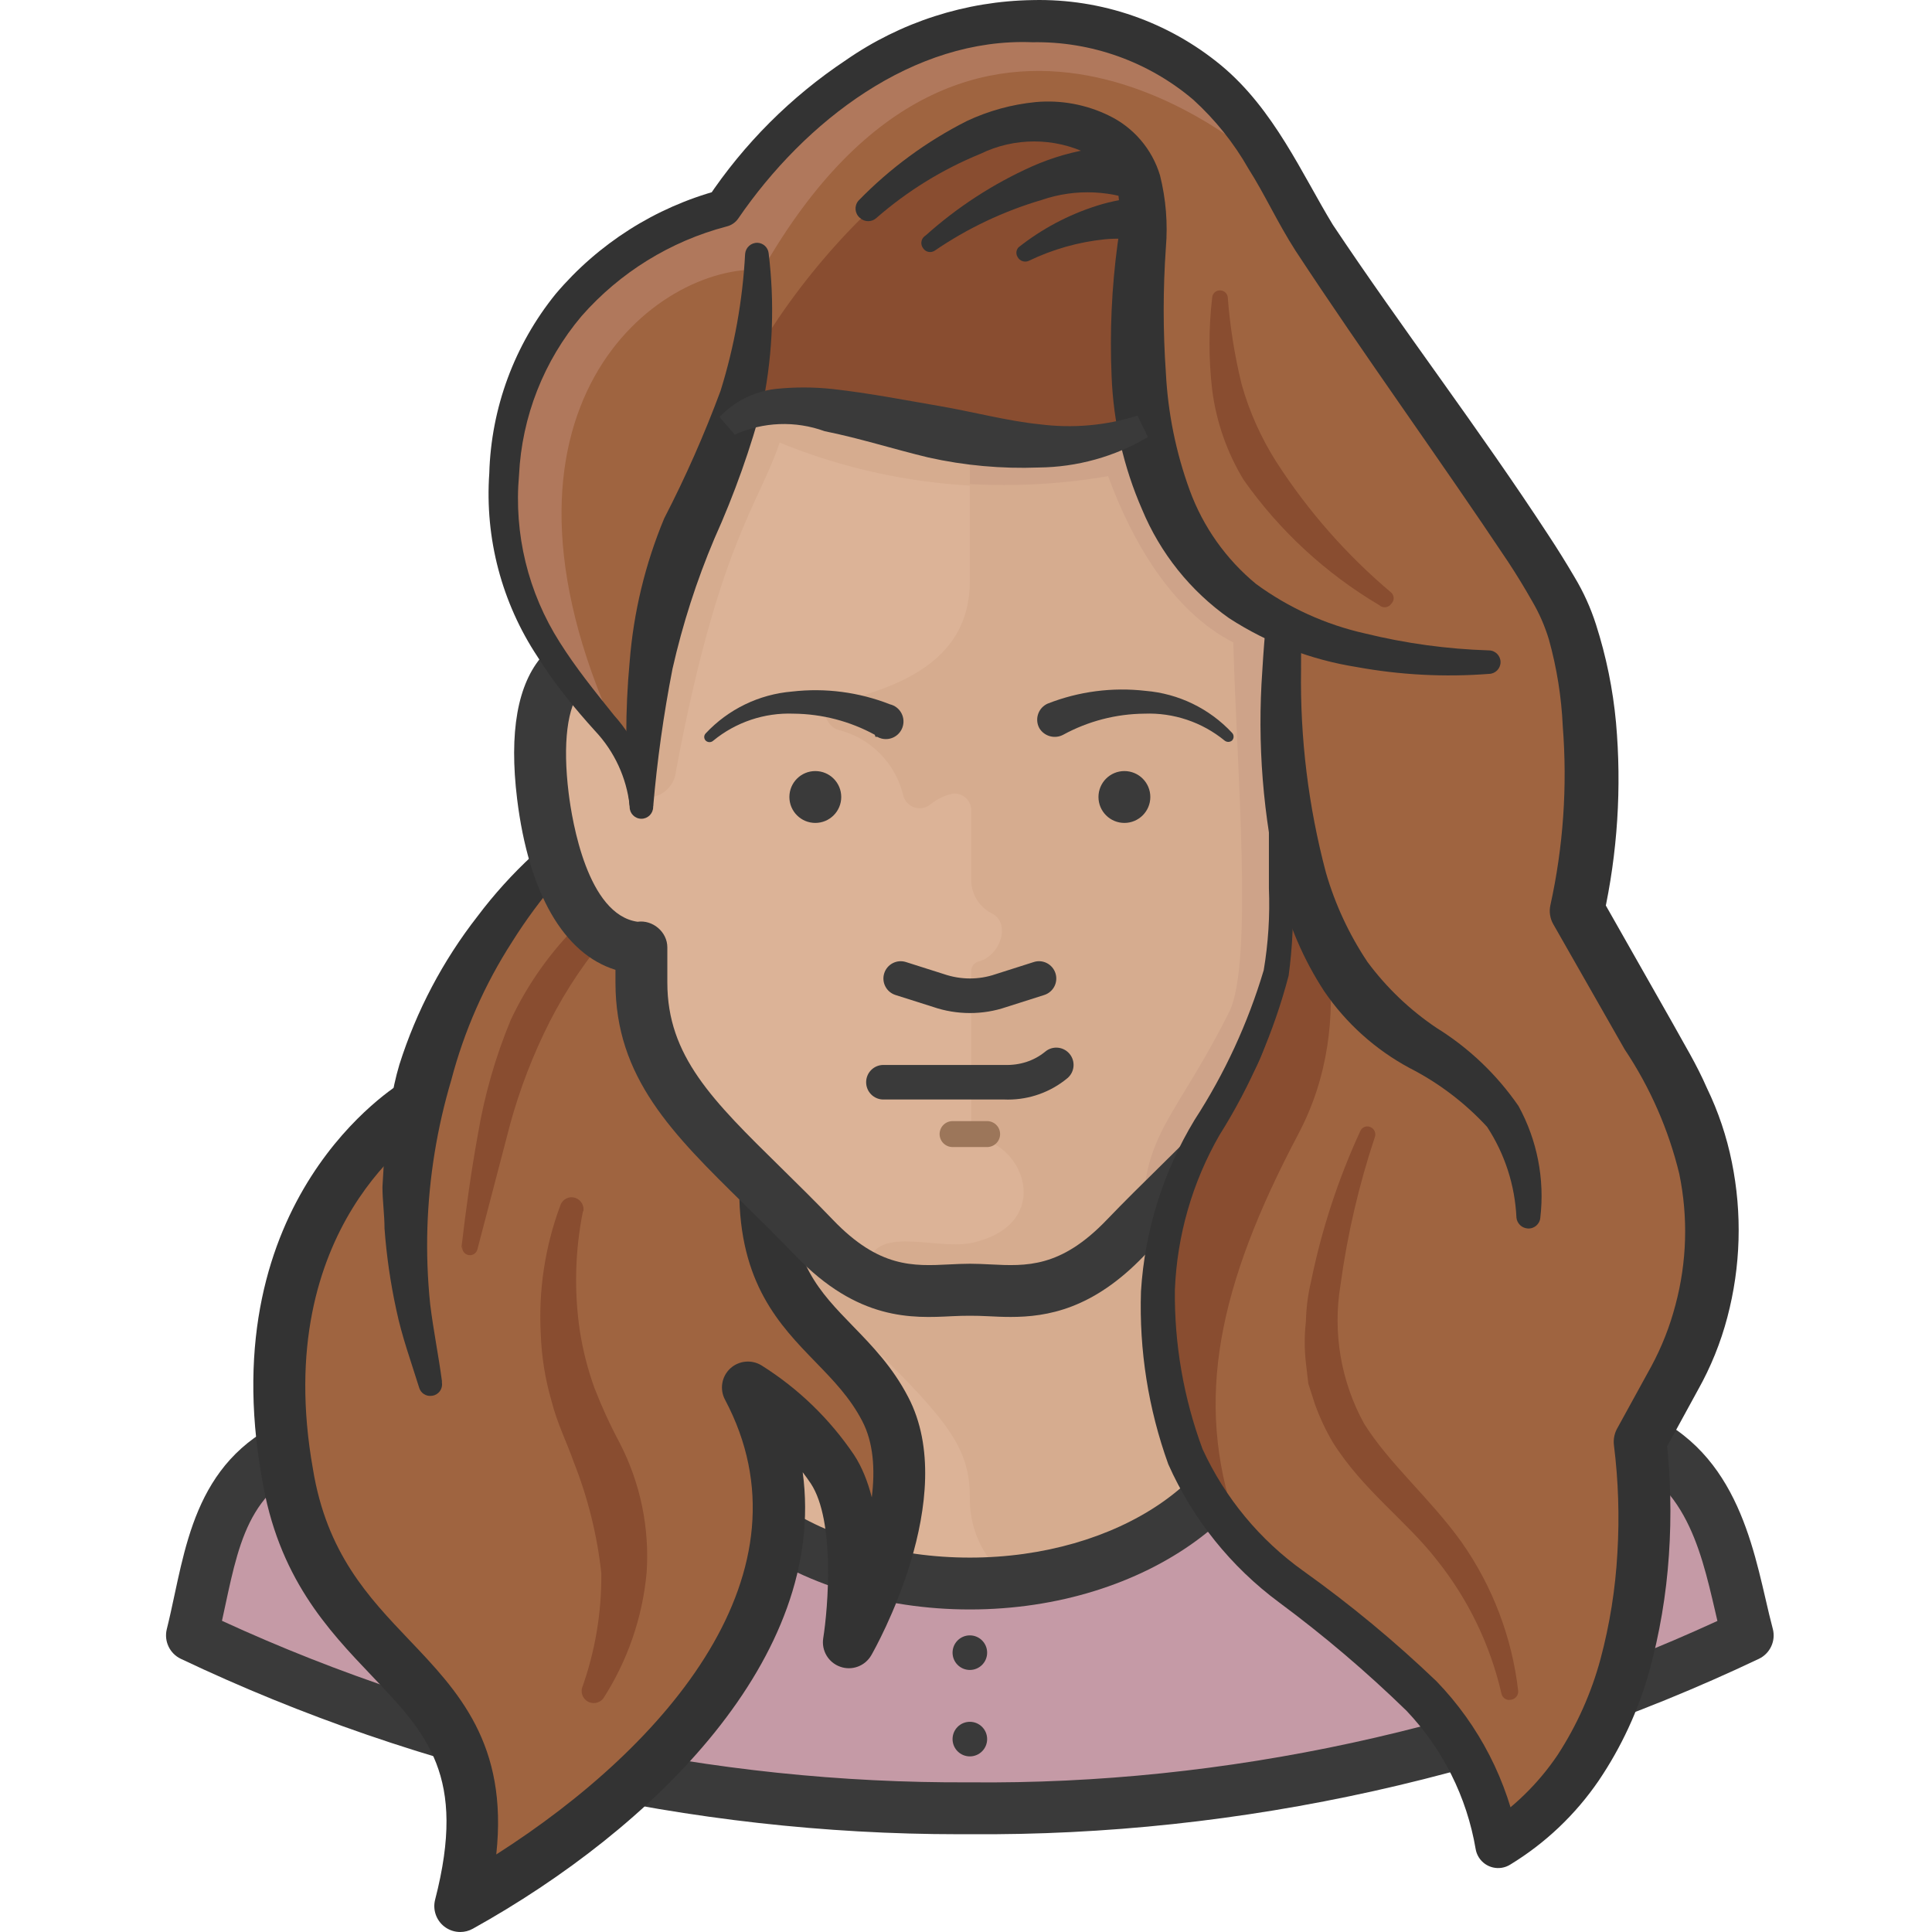 <svg height="511pt" viewBox="-43 0 511 512" width="511pt" xmlns="http://www.w3.org/2000/svg"><path d="m383.02 378.418-114.527-22.906v-41.227h-109.945v41.227l-114.527 22.906c-27.484 5.5-30.051 28.496-36.648 54.973 64.391 30.598 134.859 46.258 206.148 45.812 71.289.445 141.762-15.215 206.152-45.812-6.508-25.652-9.164-49.473-36.652-54.973zm0 0" fill="#dcb397"/><path d="m158.547 314.285v13.742c44.07 44.07 54.973 50.941 54.973 68.715-.305 14.875 11.504 27.18 26.375 27.488.371.008.742.008 1.113 0 14.293.887 26.598-9.98 27.484-24.273.066-1.07.066-2.141 0-3.215v-82.457zm0 0" fill="#d6ac8f"/><path d="m383.02 378.418-91.621-21.805c0 59.555-65.969 63.035-77.879 63.035-11.91 0-77.879-3.391-77.879-63.309-36.648 5.953-66.242 15.758-91.621 22.078-29.867 7.516-31.152 32.895-36.648 54.973 64.391 30.598 134.859 46.258 206.148 45.812 71.289.445 141.758-15.215 206.148-45.812-7.328-27.484-10.078-48.648-36.648-54.973zm0 0" fill="#c59aa6"/><path d="m213.52 426.523c-46.73 0-84.75-27.746-84.75-61.844h13.742c0 26.52 31.855 48.102 71.008 48.102 39.152 0 71.008-21.582 71.008-48.102h13.742c0 34.098-38.016 61.844-84.75 61.844zm0 0" fill="#3a3a3a"/><path d="m210.59 486.09c-70.859 0-142.109-16.055-206.168-46.484-2.953-1.402-4.508-4.695-3.719-7.875.75-3.004 1.402-6.047 2.051-9.09 4.23-19.738 9.031-42.125 39.59-49.789 5.281-1.328 8.734-2.223 11.426-2.918 9.789-2.551 9.789-2.551 48.125-10.289l56.02-11.328 2.73 13.473-56.035 11.328c-37.957 7.66-37.957 7.66-47.379 10.113-2.723.707-6.211 1.617-11.539 2.953-22.262 5.582-25.453 20.48-29.5 39.34-.285 1.332-.57 2.676-.867 4.008 61.773 28.426 130.105 43.172 198.156 42.805 67.781.699 136.398-14.352 198.152-42.77-.203-.883-.418-1.789-.625-2.699-3.965-17.062-8.445-36.41-29.672-41.777-14.402-3.648-14.402-3.648-25.363-5.539-10.953-1.887-33.742-5.816-93.359-17.285l2.594-13.492c59.492 11.434 82.195 15.352 93.102 17.23 11.371 1.961 11.621 2.016 26.402 5.766 29.348 7.414 35.324 33.184 39.684 51.992.633 2.754 1.25 5.402 1.902 7.848.871 3.203-.68 6.566-3.676 8-64.93 30.84-137.309 47.051-209.141 46.473-.961.008-1.93.008-2.891.008zm0 0" fill="#3a3a3a"/><path d="m159.281 315.383c-.734 26.387 17.043 34.266 31.336 57.172 14.293 22.906-9.164 62.672-9.164 62.672s5.68-33.535-5.039-47.004c-15.574-19.422-21.715-20.707-21.715-20.707 28.863 54.332-22.996 107.84-76.23 137.434 16.586-64.137-36.098-60.469-46.633-116.816-7.016-35.906 6.336-72.758 34.723-95.836 4.488-37.199 41.414-68.625 50.484-75.863-.273-.094 42.238 48.281 42.238 98.949zm0 0" fill="#9f6440"/><path d="m78.746 330.957c1.191-10.168 2.562-20.246 4.398-30.324 1.742-10.406 4.66-20.582 8.703-30.328 4.52-9.605 10.727-18.328 18.324-25.746 7.328-7.383 15.301-14.098 23.82-20.062.973-.609 2.25-.371 2.934.547.68.793.68 1.961 0 2.75-7.348 6.797-14.293 14.016-20.797 21.625-6.184 7.543-11.414 15.82-15.578 24.645-4.184 8.809-7.469 18.02-9.805 27.488l-7.695 29.41c-.203 1.113-1.27 1.852-2.383 1.648-1.109-.203-1.852-1.27-1.648-2.383zm0 0" fill="#894d30"/><path d="m118.508 218.996c-10.242 8.832-19.105 19.148-26.293 30.602-7.281 11.289-12.723 23.66-16.129 36.648-3.77 12.688-5.895 25.805-6.32 39.031-.211 6.789.035 13.586.734 20.34.824 6.781 2.195 13.469 3.113 20.344v.457c.262 1.648-.859 3.199-2.512 3.461-.047.008-.098.016-.145.02-1.527.242-2.988-.707-3.391-2.199-2.105-6.781-4.582-13.559-6.047-20.613-1.543-7.098-2.586-14.289-3.117-21.531 0-3.664-.547-7.332-.547-10.996l.641-10.992c.199-3.676.719-7.324 1.559-10.902.496-3.566 1.262-7.09 2.289-10.539 4.508-14.23 11.523-27.539 20.707-39.305 8.793-11.684 19.625-21.676 31.977-29.504 1.457-.91 3.379-.469 4.293.988.004.008.008.016.012.023.805 1.301.574 2.988-.551 4.031zm0 0" fill="#333"/><path d="m78.469 512c-1.492 0-2.977-.484-4.207-1.43-2.172-1.684-3.137-4.504-2.445-7.16 8.473-32.785-2.137-43.922-16.824-59.34-11.633-12.223-24.828-26.062-29.117-52.547-13.121-73.918 35.469-103.719 37.539-104.953 3.27-1.926 7.48-.871 9.418 2.398 1.941 3.254.867 7.477-2.395 9.41-1.719 1.039-42.434 26.512-31.02 90.844 3.629 22.387 14.762 34.074 25.523 45.371 12.945 13.582 26.262 27.57 23.074 56.855 45.465-28.98 84.789-75.016 60.613-120.531-1.461-2.75-.887-6.141 1.395-8.262 2.293-2.109 5.715-2.422 8.34-.777 9.758 6.148 17.988 14.121 24.465 23.676 2.137 3.266 3.652 7.129 4.703 11.266.914-7.363.453-14.551-2.543-20.25-3.234-6.219-7.68-10.789-12.387-15.637-9.465-9.754-20.191-20.805-20.191-45.555 0-3.793 3.078-6.871 6.871-6.871s6.871 3.078 6.871 6.871c0 19.176 7.559 26.961 16.309 35.98 5.191 5.34 10.555 10.871 14.707 18.852 13.949 26.555-8.781 66.738-9.758 68.43-1.645 2.871-5.113 4.188-8.246 3.059-3.125-1.098-5.02-4.285-4.5-7.559 1.281-8.043 3.176-31.102-3.273-40.969-.695-1.031-1.418-2.031-2.168-3.016 6.664 49.113-39.773 94.492-87.418 120.977-1.043.582-2.191.867-3.336.867zm0 0" fill="#333"/><path d="m110.996 320.973c-2.113 10.469-2.391 21.227-.824 31.793.809 5.117 2.094 10.148 3.848 15.023 1.934 4.988 4.164 9.855 6.688 14.57 5.504 10.641 7.977 22.59 7.145 34.539-1.113 11.812-5.039 23.188-11.449 33.168-1.07 1.414-3.082 1.691-4.492.621-1.008-.766-1.473-2.047-1.191-3.277 3.504-9.785 5.242-20.117 5.133-30.512-1.105-10.117-3.57-20.043-7.332-29.5-1.648-4.766-4.395-10.262-5.863-16.125-1.672-5.723-2.625-11.633-2.84-17.594-.66-11.691 1.117-23.391 5.223-34.355.598-1.617 2.391-2.441 4.004-1.844.008 0 .02.004.027.012 1.445.547 2.297 2.051 2.02 3.57zm0 0" fill="#894d30"/><path d="m213.52 63.699c73.297 0 96.203 46.359 96.203 95.926v13.742c15.852 0 19.516 16.586 16.949 37.566-2.199 17.867-9.16 39.766-26.109 40.312v9.164c0 27.488-21.898 41.781-47.461 68.441-16.859 17.5-28.402 14.02-39.582 14.02-11.176 0-22.723 3.48-39.582-14.02-25.562-26.66-47.457-40.953-47.457-68.441 0-4.582 0-10.445 0-9.164-17.043-.547-23.914-22.445-26.113-40.312-2.566-20.98 1.098-37.566 16.949-37.566v-13.742c0-49.566 22.539-95.926 96.203-95.926zm0 0" fill="#dcb397"/><path d="m309.723 173.367c0-2.93 0-10.902 0-13.742 0-49.566-22.539-95.926-96.203-95.926v90.246c0 18.324-13.742 27.488-36.648 32.434-3.297.734-1.465 6.23 1.832 7.055 8.461 2.125 15.055 8.754 17.133 17.227.527 2.422 2.918 3.961 5.34 3.434.621-.137 1.207-.402 1.715-.777 1.582-1.316 3.426-2.285 5.406-2.84 2.34-.66 4.766.703 5.426 3.043.117.41.172.836.164 1.262v18.875c.18 3.668 2.363 6.941 5.68 8.52 4.766 2.66 2.105 11.09-3.758 12.645-1.129.293-1.918 1.309-1.922 2.477v41.227c.016 1.664 1.203 3.086 2.84 3.391 12 2.84 18.324 22.906-2.84 27.488-10.078 2.016-27.488-5.773-27.488 7.969v1.285c8.484 4.281 18.09 5.816 27.488 4.398 11.176 0 22.723 3.48 39.578-14.02 25.199-26.844 47.094-41.137 47.094-68.625v-9.164c17.043-.547 23.914-22.445 26.113-40.312 2.566-20.98-1.098-37.566-16.949-37.566zm0 0" fill="#d6ac8f"/><path d="m309.723 173.367c0-2.93 0-10.902 0-13.742 0-49.566-22.539-95.926-96.203-95.926-73.664 0-96.203 46.359-96.203 95.926v13.742c-4.152-.062-8.176 1.441-11.27 4.215 13.102 14.203 20.434 23.641 20.434 33.625 4.168.828 8.219-1.883 9.043-6.051.055-.273.094-.543.117-.82 11.18-59.734 21.898-70.547 27.488-87.039 27.555 11.254 57.746 14.434 87.039 9.16 6.047 16.586 16.676 35.641 33.168 44.07.824 32.16 6.965 95.012-1.098 107.105-9.164 13.746-22.816 22.906-22.816 44.711 22.816-22.629 41.141-36.738 41.141-61.934v-9.164c17.039-.551 23.91-22.445 26.109-40.312 2.566-20.98-1.098-37.566-16.949-37.566zm0 0" fill="#d6ac8f"/><path d="m309.723 173.367c4.766-48.926-13.012-109.945-96.203-109.945v64.867c12.258.684 24.551-.023 36.648-2.105 6.047 16.582 16.676 35.641 33.168 44.07.824 32.16 5.406 84.934-1.098 97.941-13.746 27.488-22.816 32.07-22.816 53.875 35.641-35.457 40.223-36.648 41.141-71.098 17.039-.551 23.91-22.449 26.109-40.312 2.566-20.707-1.098-37.293-16.949-37.293zm0 0" fill="#cea389"/><path d="m218.102 303.98h-9.164c-1.895 0-3.434-1.539-3.434-3.434 0-1.898 1.539-3.438 3.434-3.438h9.164c1.895 0 3.434 1.539 3.434 3.438.004 1.895-1.535 3.434-3.434 3.434zm0 0" fill="#9c765a"/><path d="m224.32 349.004c-2.129 0-4.156-.098-6.047-.195-3.27-.164-6.25-.164-9.504 0-10.527.543-24.906 1.234-41.441-16.027-4.727-4.91-9.281-9.387-13.551-13.582-19.094-18.754-34.172-33.57-34.172-58.793v-3.391c-13.629-4.211-22.98-20.227-26.059-45.238-2.168-17.734.098-30.527 6.734-38.023 2.734-3.086 6.176-5.227 10.164-6.348v-7.781c0-38.395 13.387-102.801 103.074-102.801 65.504 0 103.074 37.473 103.074 102.801v7.781c3.988 1.121 7.434 3.262 10.164 6.352 6.637 7.492 8.902 20.285 6.727 38.012-3.066 25.016-12.41 41.035-26.055 45.242v3.395c0 25.223-15.078 40.039-34.172 58.793-4.266 4.195-8.82 8.668-13.562 13.59-13.543 14.141-25.66 16.215-35.375 16.215zm-10.801-14.102c1.762 0 3.57.09 5.43.18 9.559.484 18.648.93 30.844-11.801 4.84-5.039 9.484-9.602 13.844-13.887 18.098-17.777 30.051-29.527 30.051-48.988v-9.156c0-3.711 2.945-6.75 6.648-6.867 14.262-.465 18.539-26.359 19.516-34.281 1.602-13.074.367-23-3.383-27.234-.992-1.125-2.781-2.625-6.746-2.625-3.793 0-6.871-3.078-6.871-6.871v-13.742c0-40.629-15.496-89.059-89.332-89.059-73.832 0-89.332 48.43-89.332 89.059v13.742c0 3.793-3.078 6.871-6.871 6.871-3.961 0-5.746 1.5-6.746 2.625-3.75 4.234-4.98 14.16-3.383 27.238.945 7.68 5.016 32.289 18.266 34.168 3.98-.566 7.898 2.652 7.898 6.797v9.336c0 19.461 11.957 31.211 30.059 48.988 4.355 4.285 9 8.848 13.832 13.879 12.207 12.738 21.266 12.293 30.848 11.809 1.859-.09 3.668-.18 5.43-.18zm0 0" fill="#3a3a3a"/><path d="m257.863 90.727c-1.762 0-3.516-.672-4.859-2.012-17.062-17.059-74.129-11.031-94.684-7.262-3.805.66-7.316-1.793-8-5.52-.684-3.73 1.789-7.316 5.52-8 8.289-1.508 81.695-14.121 106.883 11.062 2.684 2.688 2.684 7.035 0 9.719-1.344 1.34-3.098 2.012-4.859 2.012zm0 0" fill="#333"/><path d="m399.973 285.699-25.199-44.348s10.723-43.062-3.023-78.703c-6.688-17.316-60.926-88.047-71.738-108.297-10.914-24.949-33.254-43.051-59.922-48.559-43.703-10.355-91.621 49.566-91.621 49.566-34.75 8.551-59.035 39.898-58.637 75.68 0 45.812 36.648 59.555 36.648 77.879 9.16-78.336 24.645-82.461 29.5-109.945 34.633 22.906 75.863 27.484 103.352 13.742.824 17.227 3.664 17.684 13.648 32.801 9.988 15.117 9.895 16.309 23 22.172.824 0 9.16 98.953-4.582 114.527-27.488 32.07-41.23 87.043-4.582 123.691 64.137 64.137 66.793 83.285 66.793 83.285 49.293-30.145 37.84-107.199 37.84-107.199l8.703-15.484c14.051-25.121 13.98-55.75-.18-80.809zm0 0" fill="#9f6440"/><path d="m258.965 70.203c1.648-18.324 1.281-28.863-13.652-35.457-44.16-19.516-103.988 74.672-91.621 73.297 45.812-4.582 68.715 22.906 105.367 4.582-.992-14.125-1.02-28.297-.094-42.422zm0 0" fill="#894d30"/><path d="m201.793 62.414c8.402-7.531 17.922-13.715 28.219-18.324 5.43-2.398 11.164-4.035 17.043-4.855 6.422-.73 12.93-.043 19.055 2.016 3.609 1.18 5.578 5.059 4.398 8.668-.055.168-.113.332-.184.496-1.133 3.621-4.988 5.637-8.609 4.504-.188-.059-.371-.125-.551-.199l-1.102-.457c-8.664-3.906-18.492-4.367-27.484-1.281-10.113 2.973-19.699 7.52-28.402 13.465-1.016.652-2.363.367-3.027-.641-.781-.996-.605-2.434.387-3.215.082-.066.168-.125.258-.176zm0 0" fill="#333"/><path d="m226.438 65.531c6.18-4.887 13.195-8.613 20.707-10.996 8.062-2.578 16.664-2.957 24.922-1.098 3.707 1.023 5.883 4.855 4.859 8.562-.961 3.48-4.422 5.648-7.973 4.996l-1.375-.551c-5.742-2.586-12.059-3.629-18.324-3.023-6.969.719-13.758 2.641-20.066 5.68-1.113.535-2.453.09-3.023-1.008-.504-.816-.391-1.871.273-2.562zm0 0" fill="#333"/><path d="m286.816 286.797c-22.902 27.488-35.824 79.438-2.93 116.086-10.812-31.793-4.676-61.938 16.676-102.344 16.215-30.602 6.047-64.133-1.652-84.289.551 27.484-3.754 60.652-12.094 70.547zm0 0" fill="#894d30"/><path d="m148.012 55.359c-34.566 8.73-58.629 40.031-58.18 75.68 0 23.273 19.148 46.453 29.777 62.668-38.941-85.574 10.992-123.871 38.938-122.223 54.973-96.203 129.277-33.074 137.434-23.73-27.488-47.824-87.043-68.074-147.969 7.605zm0 0" fill="#b0785c"/><path d="m305.234 122.52c-2.672 18.199-3.988 36.574-3.941 54.973-.277 18.145 1.941 36.242 6.598 53.781 2.43 8.398 6.141 16.371 10.996 23.641 5.062 6.836 11.262 12.754 18.324 17.496 8.59 5.332 15.98 12.383 21.715 20.707 4.949 9.027 6.969 19.371 5.773 29.594-.145 1.715-1.652 2.988-3.367 2.844-.008 0-.016 0-.023-.004-1.535-.121-2.762-1.312-2.934-2.84-.387-8.582-3.078-16.906-7.789-24.094-5.867-6.363-12.816-11.637-20.523-15.578-9.066-4.867-16.828-11.844-22.629-20.34-5.492-8.414-9.488-17.711-11.82-27.488-4.422-18.836-5.969-38.234-4.582-57.535 1.09-18.961 3.852-37.785 8.246-56.258.406-1.668 2.09-2.691 3.758-2.289 1.605.324 2.664 1.867 2.383 3.48zm0 0" fill="#333"/><path d="m257.773 47.391c1.918 7.445 2.32 15.203 1.191 22.812-2.016 23.82-2.473 60.93 21.164 84.293 23.641 23.363 71.008 20.98 71.008 20.98s-38.297-103.531-93.363-128.086zm0 0" fill="#a76330"/><path d="m243.297 32.09c2.016 6.047 21.441 12.367 15.668 37.93-5.223 23.363-2.473 60.93 21.164 84.293 23.641 23.363 71.008 20.98 71.008 20.98-3.664-12.188-64.504-158.23-107.84-143.203zm0 0" fill="#9f6440"/><path d="m123.363 213.5c-.828-7.414-4.043-14.359-9.16-19.793-5.316-5.863-10.812-12.551-15.211-19.605-9.52-14.359-14.031-31.465-12.828-48.652.488-17.352 6.668-34.059 17.594-47.551 11.285-13.344 26.371-22.934 43.246-27.484l-3.023 2.199c9.672-14.52 22.129-26.977 36.648-36.648 14.566-10.129 31.824-15.68 49.566-15.945 18.188-.422 35.914 5.727 49.934 17.316 14.02 11.637 21.441 28.863 29.594 42.238 18.324 27.488 38.664 53.965 57.266 82.461 2.289 3.48 4.578 7.145 6.777 10.902 2.375 3.949 4.281 8.164 5.684 12.551 2.715 8.457 4.496 17.18 5.312 26.023 1.523 17.168.414 34.473-3.301 51.309l-.641-5.039 18.875 33.258c3.113 5.68 6.32 10.812 9.16 17.316 3.016 6.234 5.23 12.82 6.598 19.609 2.77 13.621 2.363 27.699-1.191 41.137-1.766 6.719-4.383 13.184-7.785 19.242l-9.164 16.766.734-4.305c1.199 10.398 1.445 20.887.73 31.332-.699 10.441-2.449 20.785-5.223 30.879-2.883 10.273-7.398 20.02-13.375 28.859-6.148 9.004-14.145 16.594-23.457 22.266-2.832 1.766-6.562.902-8.328-1.934-.418-.668-.703-1.414-.832-2.191-2.332-13.766-8.711-26.523-18.324-36.648-10.586-10.305-21.848-19.883-33.719-28.68-12.805-9.469-22.938-22.094-29.41-36.648-5.293-14.672-7.75-30.219-7.238-45.809.992-16.074 5.863-31.668 14.203-45.445 7.973-12.281 14.141-25.641 18.324-39.672 1.207-7.172 1.668-14.449 1.375-21.715v-67.711h6.227v67.711c.383 7.742.047 15.5-1.004 23.18-3.918 14.934-10.098 29.176-18.328 42.238-7.191 12.527-11.246 26.609-11.816 41.047-.152 14.379 2.332 28.664 7.328 42.145 5.945 12.934 15.168 24.082 26.754 32.344 12.445 8.883 24.234 18.652 35.277 29.227 11.301 11.711 18.891 26.5 21.805 42.512l-9.164-4.031c7.699-4.934 14.309-11.387 19.426-18.965 5.086-7.812 8.922-16.379 11.359-25.379 2.469-9.227 3.973-18.684 4.492-28.219.57-9.508.262-19.047-.918-28.496-.176-1.445.078-2.91.734-4.215l9.16-16.676c2.785-5.16 4.938-10.633 6.414-16.309 3.035-11.336 3.379-23.227 1.008-34.723-2.852-11.758-7.754-22.926-14.477-32.984l-18.965-33.262c-.816-1.477-1.078-3.199-.734-4.855 3.438-15.57 4.547-31.562 3.301-47.461-.348-7.777-1.578-15.492-3.664-22.996-1.078-3.59-2.586-7.035-4.488-10.262-1.926-3.391-4.031-6.871-6.324-10.352-18.324-27.488-37.93-54.426-56.348-82.461-4.762-7.422-8.246-15.117-12.461-21.715-3.887-6.844-8.836-13.027-14.66-18.324-11.883-10.078-27.027-15.484-42.602-15.211-31.52-1.281-60.289 20.891-77.973 46.73-.738 1.062-1.852 1.816-3.113 2.105-14.875 3.91-28.242 12.176-38.391 23.73-10.008 11.844-15.836 26.656-16.582 42.145-1.395 15.57 2.406 31.168 10.812 44.348 4.211 6.688 9.16 12.824 14.383 19.332 5.953 6.637 9.586 15.031 10.355 23.91zm0 0" fill="#333"/><path d="m184.02 53.16c8.328-8.562 18.02-15.684 28.676-21.074 5.773-2.719 11.973-4.422 18.324-5.039 6.648-.59 13.336.645 19.332 3.574 6.547 3.145 11.469 8.898 13.562 15.852 1.57 6.254 2.094 12.723 1.555 19.148-.773 11.043-.773 22.125 0 33.168.539 10.641 2.668 21.141 6.324 31.152 3.551 9.691 9.621 18.266 17.59 24.828 8.617 6.305 18.441 10.766 28.863 13.102 10.746 2.637 21.738 4.141 32.801 4.488 1.719 0 3.113 1.395 3.113 3.117 0 1.719-1.395 3.113-3.113 3.113-11.727.906-23.523.289-35.094-1.832-12.016-1.906-23.5-6.309-33.715-12.918-10.273-7.242-18.277-17.25-23.09-28.863-4.867-11.148-7.602-23.113-8.062-35.273-.508-11.66.016-23.34 1.559-34.906.805-4.914.805-9.93 0-14.844-1.145-4.039-3.988-7.383-7.789-9.164-9.016-4.41-19.566-4.41-28.586 0-10.031 4.102-19.32 9.828-27.488 16.953-1.234 1.164-3.16 1.164-4.395 0-1.367-1.133-1.555-3.152-.426-4.516.02-.023.039-.043.059-.066zm0 0" fill="#333"/><path d="m160.195 67.086c1.598 13.004 1.133 26.176-1.375 39.031-3.324 12.555-7.676 24.812-13.008 36.648-4.711 11.133-8.418 22.664-11.086 34.453-2.367 12.113-4.082 24.348-5.133 36.648 0 1.719-1.395 3.113-3.113 3.113-1.723 0-3.117-1.395-3.117-3.113-1.191-12.801-1.191-25.684 0-38.48 1.023-13.082 4.113-25.914 9.164-38.023 5.66-10.957 10.648-22.246 14.934-33.809 3.664-11.777 5.852-23.965 6.504-36.285.148-1.699 1.598-2.984 3.301-2.93 1.516.078 2.754 1.238 2.93 2.746zm0 0" fill="#333"/><path d="m354.434 448.969c-2.973-13.031-8.863-25.215-17.223-35.641-8.062-10.355-19.426-18.324-27.488-31.062-1.898-3.234-3.496-6.637-4.762-10.168-.551-1.832-1.191-3.574-1.742-5.406l-.641-5.496c-.414-3.656-.414-7.344 0-10.996.082-3.582.543-7.145 1.371-10.629 2.797-13.711 7.16-27.055 13.012-39.762.398-1.043 1.562-1.562 2.605-1.164.047.02.098.039.145.062.953.418 1.457 1.469 1.191 2.473-4.281 12.816-7.348 26.008-9.164 39.398-2.086 12.57.109 25.477 6.23 36.648 6.688 10.723 17.5 19.793 25.84 31.426 8.215 11.676 13.379 25.219 15.023 39.398.113 1.152-.688 2.195-1.832 2.383-1.113.293-2.254-.359-2.566-1.465zm0 0" fill="#894d30"/><path d="m322 160.359c-14.176-8.398-26.418-19.703-35.914-33.168-4.418-7.27-7.258-15.387-8.34-23.824-.957-8.156-.957-16.395 0-24.555.09-1.109 1.062-1.934 2.172-1.844.043.004.082.008.121.012.973.086 1.746.859 1.832 1.832.594 7.754 1.82 15.445 3.664 23 2.039 7.25 5.125 14.164 9.16 20.523 8.379 13.035 18.664 24.738 30.512 34.723.809.766.848 2.039.082 2.852-.027.027-.055.055-.082.082-.645.969-1.949 1.234-2.922.594-.098-.066-.195-.145-.285-.227zm0 0" fill="#894d30"/><g fill="#3a3a3a"><path d="m147.188 110.516c3.879-4.098 9.059-6.719 14.66-7.422 5.086-.547 10.215-.547 15.301 0 9.801 1.102 19.148 2.934 28.219 4.492 9.07 1.555 18.324 4.031 26.66 4.855 8.707 1.125 17.555.344 25.93-2.293l2.75 5.684c-8.773 5.188-18.762 7.969-28.953 8.062-9.816.371-19.641-.52-29.227-2.656-9.164-2.199-18.328-5.133-27.488-6.965-7.754-2.824-16.309-2.496-23.82.918zm0 0"/><path d="m223.629 291.402c-.383 0-.777-.012-1.16-.027l-31.855.008c-2.531 0-4.578-2.047-4.578-4.582 0-2.531 2.047-4.578 4.578-4.578h32.07c4.043.133 7.836-1.066 10.824-3.535 1.934-1.613 4.832-1.352 6.453.617 1.609 1.949 1.332 4.84-.617 6.449-4.438 3.668-9.988 5.648-15.715 5.648zm0 0"/><path d="m213.547 268.469c-3.301 0-6.609-.539-9.762-1.621l-9.977-3.164c-2.41-.77-3.746-3.348-2.98-5.754.766-2.418 3.348-3.746 5.754-2.98l10.082 3.203c4.449 1.523 9.25 1.531 13.621.035l10.172-3.238c2.398-.781 4.992.57 5.754 2.98.77 2.406-.562 4.984-2.98 5.754l-10.074 3.203c-3.078 1.055-6.34 1.582-9.609 1.582zm0 0"/><path d="m179.438 211.211c0 3.793-3.078 6.871-6.871 6.871-3.797 0-6.871-3.078-6.871-6.871 0-3.797 3.074-6.871 6.871-6.871 3.793 0 6.871 3.074 6.871 6.871zm0 0"/><path d="m218.102 437.973c0 2.531-2.051 4.582-4.582 4.582s-4.582-2.051-4.582-4.582c0-2.527 2.051-4.582 4.582-4.582s4.582 2.055 4.582 4.582zm0 0"/><path d="m218.102 460.879c0 2.531-2.051 4.582-4.582 4.582s-4.582-2.051-4.582-4.582 2.051-4.582 4.582-4.582 4.582 2.051 4.582 4.582zm0 0"/><path d="m261.348 211.211c0 3.793-3.078 6.871-6.871 6.871-3.797 0-6.871-3.078-6.871-6.871 0-3.797 3.074-6.871 6.871-6.871 3.793 0 6.871 3.074 6.871 6.871zm0 0"/><path d="m188.324 194.719c-6.609-3.605-14.004-5.523-21.531-5.59-7.719-.297-15.281 2.246-21.258 7.145-.562.535-1.449.535-2.016 0-.523-.535-.523-1.387 0-1.922 5.996-6.41 14.16-10.363 22.906-11.086 8.793-1.012 17.695.152 25.93 3.387 2.508.605 4.055 3.129 3.449 5.637-.605 2.512-3.129 4.055-5.637 3.449-.422-.102-.824-.262-1.203-.473h-.457zm0 0"/><path d="m234.137 186.469c8.234-3.234 17.137-4.398 25.93-3.387 8.746.723 16.91 4.676 22.902 11.086.582.562.598 1.492.035 2.074-.012.008-.023.02-.035.031-.562.445-1.359.445-1.922 0-5.977-4.898-13.535-7.441-21.258-7.145-7.527.066-14.922 1.984-21.531 5.59-2.234 1.191-5.012.426-6.32-1.742-1.23-2.254-.414-5.078 1.832-6.324zm0 0"/></g></svg>